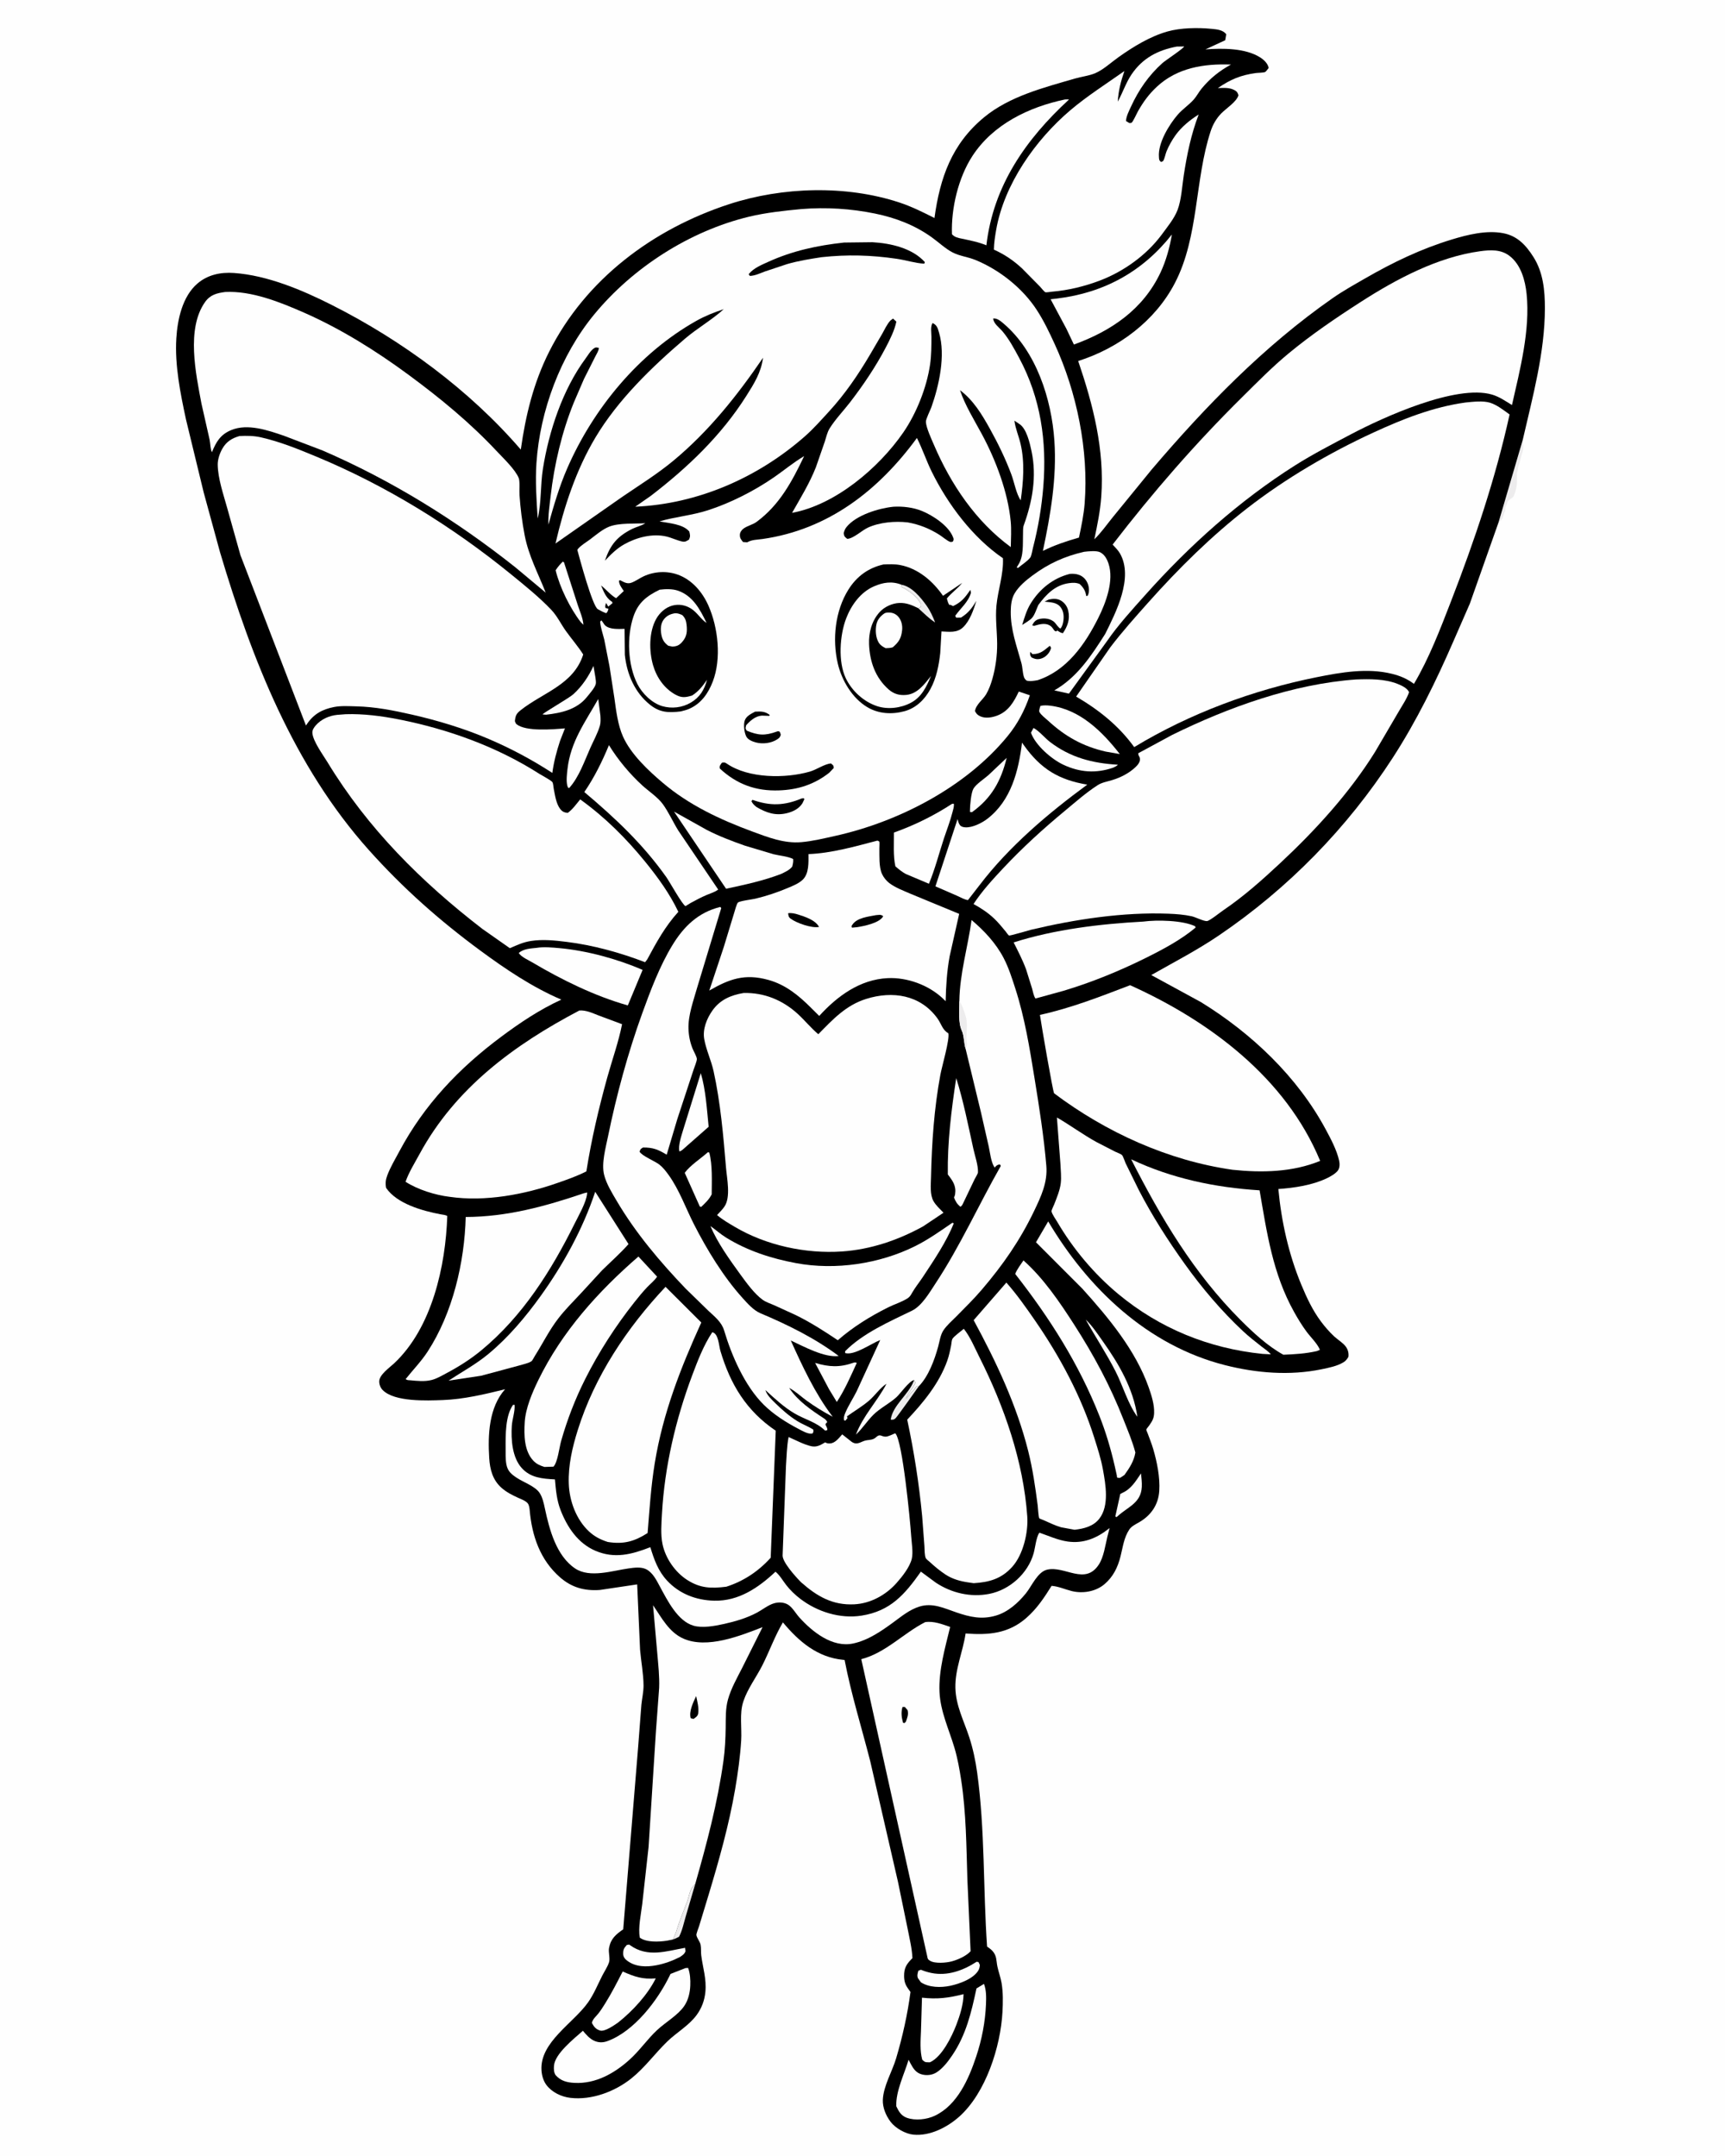 <svg version="1.1" xmlns="http://www.w3.org/2000/svg" style="display: block;" viewBox="0 0 1638 2048" width="1024" height="1280">
<path transform="translate(0,0)" fill="rgb(254,254,254)" d="M -0 -0 L 1638 0 L 1638 2048 L -0 2048 L -0 -0 z"/>
<path transform="translate(0,0)" fill="rgb(237,236,237)" d="M 1446.13 417.707 C 1446.36 422.027 1447.15 426.473 1445.49 430.5 L 1443.99 435.995 L 1443.77 437.153 C 1443.36 439.207 1442.59 441.027 1441.93 443 C 1441.29 444.926 1441.75 446.624 1440.93 448.413 C 1440.37 449.647 1440.47 449.973 1440.56 451.263 C 1441.02 458.388 1440.34 465.531 1437.07 472 L 1433.39 474.753 C 1432.11 475.732 1431.66 476.361 1431.27 477.903 C 1430.88 479.511 1431.16 478.673 1430.21 480.403 C 1429.22 482.225 1429.37 483.468 1429.49 485.5 L 1429.02 486.125 C 1428.34 487.15 1428.3 487.835 1427.99 488.995 C 1427.09 492.408 1426.1 494.265 1423.11 496.207 L 1446.13 417.707 z"/>
<path transform="translate(0,0)" fill="rgb(0,0,0)" d="M 1423.11 496.207 L 1395.85 573.4 L 1380.35 608.899 C 1363.83 646.944 1345.21 684.972 1322.62 719.836 C 1279.4 786.565 1223.33 843.891 1157.56 888.54 C 1136.79 902.639 1115 913.861 1093.27 926.219 L 1140.47 951.928 C 1188.56 981.534 1232.05 1022.79 1258.95 1072.81 C 1263.77 1081.77 1269.46 1092.43 1271.68 1102.43 C 1272.36 1105.5 1272.42 1109.44 1270.39 1112.07 C 1268.14 1114.99 1263.15 1117.77 1259.88 1119.32 C 1246.04 1125.88 1229.15 1128.4 1213.98 1129.45 C 1216.85 1160.42 1223.84 1191.66 1235.79 1220.39 C 1240.94 1232.77 1246.46 1244.65 1254.54 1255.44 C 1258.22 1260.36 1262.54 1265.31 1267.02 1269.5 C 1270.45 1272.7 1275.4 1275.49 1278.11 1279.28 C 1280.16 1282.15 1280.99 1285.5 1280.5 1288.93 C 1279.24 1291.08 1277.97 1292.73 1275.82 1294.05 C 1269.91 1297.69 1261.71 1299.3 1254.97 1300.69 C 1224.74 1306.91 1193.08 1304.33 1163.32 1296.77 C 1089.85 1278.09 1033.11 1223.93 995.377 1160.22 L 983.773 1180.04 L 1027.75 1224.06 C 1052.49 1251.48 1078.32 1282.49 1090.78 1317.75 C 1093.46 1325.33 1096.35 1334.36 1095.97 1342.48 C 1095.72 1347.66 1094.07 1350.09 1091.19 1354.24 C 1090.75 1354.86 1088.63 1357.34 1088.54 1357.96 C 1088.45 1358.55 1089.71 1361.2 1089.97 1361.91 C 1091.72 1366.7 1093.66 1371.46 1095.1 1376.36 C 1098.75 1388.8 1101.68 1403.26 1100.86 1416.24 C 1100.03 1429.21 1093.22 1439.19 1082.26 1445.7 C 1078.99 1447.64 1074.53 1449.65 1072.43 1452.86 C 1067.19 1460.81 1066.33 1469.51 1064.05 1478.5 C 1061.42 1488.9 1057.06 1497.84 1048.78 1504.87 C 1040.44 1511.94 1028.11 1513.95 1017.64 1511.34 C 1011.39 1509.79 1005.02 1506.86 998.6 1506.41 C 991.517 1517.68 984.875 1527.84 974.765 1536.75 C 957.583 1551.88 938.705 1553.28 916.923 1551.66 C 914.384 1568.99 906.816 1585.48 907.222 1603.3 C 907.607 1620.18 915.268 1634.5 920.403 1650.23 C 923.921 1661.01 926.33 1672.43 927.881 1683.65 C 935.44 1738.41 933.501 1793.97 937.311 1849.04 C 939.11 1850.3 940.951 1851.57 942.434 1853.21 C 946.713 1857.92 945.926 1862.31 947.12 1868 C 948.23 1873.29 950.201 1878.37 951.098 1883.71 C 952.595 1892.63 952.437 1902.12 951.951 1911.13 C 950.161 1944.3 936.028 1988.29 910.752 2010.74 C 899.394 2020.82 883.01 2029.21 867.408 2027.73 C 859.779 2027.01 850.28 2021.6 845.667 2015.5 C 841.266 2009.68 838.02 2002.04 838.318 1994.64 C 838.849 1981.5 847.216 1967.78 850.961 1955.17 C 856.965 1934.96 861.862 1913.14 864.577 1892.22 L 862.204 1888.87 C 859.44 1884.94 858.56 1881.75 858.511 1877 C 858.436 1869.87 860.527 1866.06 865.41 1861.09 L 866.432 1860.06 C 866.009 1850.81 863.668 1841.36 861.897 1832.27 L 852.695 1787.55 L 826.371 1673.08 C 818.199 1641.09 808.22 1609.26 802.003 1576.82 L 800.753 1576.7 C 776.179 1574.39 758.596 1559.33 743.41 1541.12 C 735.694 1554.08 730.591 1568.69 723.748 1582.15 C 718.265 1592.94 709.88 1604.21 706.05 1615.55 L 705.639 1616.85 C 702.117 1627.59 704.472 1641.73 703.783 1653.07 C 702.843 1668.55 700.665 1684.22 698.046 1699.5 C 692.205 1733.59 682.72 1767.05 672.759 1800.14 L 663.769 1829.75 C 663.287 1831.35 661.052 1836.82 661.239 1838.13 C 661.638 1840.95 664.598 1844.21 665.218 1847.3 C 665.876 1850.59 665.409 1854.15 665.84 1857.5 C 667.392 1869.54 670.968 1879.75 669.759 1892.23 C 668.985 1900.24 666.251 1907.52 661.51 1914.02 C 654.193 1924.05 642.465 1930.63 633.618 1939.19 C 621.825 1950.61 612.4 1963.93 599.466 1974.3 C 583.799 1986.85 561.673 1995.18 541.433 1992.76 C 532.91 1991.75 523.799 1987.38 518.664 1980.37 C 515.822 1976.5 514.42 1971.43 514.111 1966.66 C 512.367 1939.83 544.602 1921.75 558.448 1901.93 C 563.902 1894.12 567.336 1885.57 571.59 1877.14 C 573.675 1873.01 576.811 1868.38 578.246 1864.04 C 579.475 1860.32 577.474 1854.53 578.271 1850.33 C 579.954 1841.45 584.799 1837.53 591.736 1832.66 L 605.908 1659.5 L 608.97 1619.5 C 609.576 1613.48 611.06 1607.15 611.035 1601.11 C 610.988 1589.97 608.662 1578.21 607.739 1567.06 L 604.983 1505.03 L 569.462 1510.33 C 554.851 1511.33 542.726 1507.97 531.638 1498.25 C 512.745 1481.7 505.02 1458.82 502.888 1434.55 C 502.736 1432.83 502.36 1430.18 501.5 1428.69 C 499.828 1425.82 494.766 1424.08 491.889 1422.76 C 486.223 1420.14 480.943 1417.53 476.219 1413.37 C 467.703 1405.87 465.128 1395.86 464.447 1384.94 C 463.071 1362.88 464.175 1336.89 479.515 1319.67 C 460.233 1324.4 440.296 1329.2 420.381 1329.93 C 405.394 1330.48 374.545 1331.86 363.282 1320.44 C 361.141 1318.27 359.914 1315.05 360 1312 C 360.176 1305.77 369.84 1299.09 374.117 1295.08 C 410.22 1261.23 423.032 1202.6 424.619 1155.11 C 422.843 1153.98 420.394 1153.88 418.335 1153.49 C 401.171 1150.23 376.894 1143.56 366.544 1128.43 C 365.674 1124.11 366.078 1120.72 367.612 1116.59 C 370.524 1108.75 375.218 1100.95 379.159 1093.56 C 402.753 1049.32 435.867 1014.6 475.843 984.818 C 493.999 971.292 512.335 959.036 532.957 949.554 C 505.414 937.78 480.022 920.648 455.987 902.943 C 416.969 874.201 382.462 843.582 350.179 807.513 C 278.705 727.657 238.944 625.92 208.761 524.49 L 193.292 467.883 L 176.439 398.411 C 171.099 373.526 165.732 347.022 167.268 321.461 C 168.34 303.626 172.975 281.803 187.13 269.509 C 196.947 260.982 209.335 258.398 222.009 259.3 C 253.872 261.569 286.741 275.455 315.033 289.74 C 381.48 323.291 445.766 370.487 494.454 427.071 C 499.031 394.537 506.514 363.661 521.372 334.122 C 555.993 265.293 620.01 217.538 692.395 193.931 C 742.979 177.434 803.256 175.649 853.917 192.314 C 865.591 196.154 876.412 201.572 887.346 207.096 C 892.598 168.828 903.779 136.839 934.379 111.504 C 958.626 91.428 991.154 83.261 1020.73 74.627 C 1026.87 72.835 1034.15 72.003 1039.92 69.589 C 1047.53 66.403 1055.43 59.084 1062.21 54.274 C 1076.26 44.311 1091.99 34.638 1108.7 29.899 C 1121.19 26.358 1137.72 26.11 1150.61 27.404 C 1155.64 27.909 1161.14 28.321 1164.49 32.5 L 1163.5 38.229 L 1144.72 46.919 C 1160.85 45.715 1182.63 45.592 1196.73 54.554 C 1200.34 56.849 1203.86 60.216 1204.8 64.5 C 1204.09 65.325 1202.33 67.959 1201.5 68.365 C 1199.87 69.162 1194.63 69.094 1192.64 69.37 C 1178.03 71.401 1168.62 75.389 1156.51 83.669 C 1161.76 83.528 1167.51 82.974 1172.28 85.605 C 1174.76 86.97 1175.24 87.875 1176.1 90.5 C 1174.21 96.828 1164.39 102.947 1159.73 107.74 C 1155.07 112.548 1151.77 118.266 1149.68 124.631 C 1134.43 171.013 1138.56 224.9 1115.69 268.89 C 1096.95 304.956 1062.14 330.787 1023.87 342.924 C 1038.09 384.842 1048.99 427.042 1045.78 471.75 C 1044.79 485.509 1042.03 498.806 1039.2 512.267 C 1045.67 506.07 1051.04 498.276 1056.71 491.317 L 1093.67 446.001 C 1144.97 385.768 1200.37 328.72 1265.47 283.267 C 1275.36 276.362 1286.01 270.454 1296.45 264.432 C 1322.89 249.185 1349.2 236.515 1378.5 227.566 C 1393.7 222.921 1411.76 218.414 1427.73 221.546 C 1441.19 224.186 1449.22 233.053 1456.25 244.123 C 1465.54 258.736 1467.15 275.919 1467.13 292.787 C 1467.09 334.967 1455.52 376.873 1446.13 417.707 L 1423.11 496.207 z"/>
<path transform="translate(0,0)" fill="rgb(237,236,237)" d="M 638.824 1842.39 C 641.794 1837.13 642.927 1831.6 644.964 1826 L 652.567 1806 C 654.822 1799.73 654.761 1794.14 660.106 1789.7 L 651.092 1820.51 C 649.217 1826.79 647.799 1833.97 644.744 1839.75 C 642.768 1840.87 640.969 1841.65 638.824 1842.39 z"/>
<path transform="translate(0,0)" fill="rgb(237,236,237)" d="M 868.018 1310.92 L 869.294 1313.45 C 867.048 1318.82 862.176 1323.38 860.5 1328.51 C 861.705 1327.34 862.551 1326.34 863.51 1325 C 864.551 1323.54 865.807 1322.23 867.067 1320.97 C 868.153 1319.89 868.763 1318.84 869.5 1317.51 L 871.554 1316.41 L 872.389 1316.91 C 872.357 1317.08 851.929 1345.88 850.379 1347.22 C 848.634 1348.72 847.979 1348.72 845.798 1348.5 C 847.697 1334.8 862.715 1324.86 867.71 1311.77 L 868.018 1310.92 z"/>
<path transform="translate(0,0)" fill="rgb(254,254,254)" d="M 1031.02 1253.5 C 1037.1 1259.27 1042.12 1266.89 1046.97 1273.73 C 1062.52 1295.67 1076.16 1318.87 1080.08 1345.84 C 1071.04 1333.47 1066.36 1316.41 1059.31 1302.6 C 1050.74 1285.82 1040.23 1269.95 1031.02 1253.5 z"/>
<path transform="translate(0,0)" fill="rgb(254,254,254)" d="M 1083.51 1399.6 C 1083.96 1403.83 1084.5 1408.17 1084.28 1412.43 C 1083.51 1427.77 1071.25 1431.18 1061.31 1440.25 L 1060.5 1440.99 C 1059.69 1441.05 1060.18 1441.1 1059.11 1440.5 L 1063.86 1419.09 L 1066 1418.02 C 1074.28 1414.22 1078.56 1406.91 1083.51 1399.6 z"/>
<path transform="translate(0,0)" fill="rgb(254,254,254)" d="M 534.344 533.5 L 535.476 534.158 L 548.577 574.781 C 550.506 580.609 553.54 587.372 553.923 593.5 L 551.5 591.102 C 541.259 577.858 531.484 557.997 527.531 541.709 C 529.545 538.568 531.665 536.094 534.344 533.5 z"/>
<path transform="translate(0,0)" fill="rgb(254,254,254)" d="M 563.484 632.572 L 564.399 637.932 C 564.792 640.947 566.196 646.736 565.695 649.561 C 565.083 653.008 559.479 659.314 557.213 662.142 C 547.706 674.008 532.799 677.28 518.5 678.904 L 515.118 678.645 C 515.745 677.159 540.146 663.274 544.339 659.464 C 552.639 651.922 558.804 642.686 563.484 632.572 z"/>
<path transform="translate(0,0)" fill="rgb(254,254,254)" d="M 955.938 719.892 C 950.524 741.963 941.553 758.129 922.979 771.5 L 921.092 771.312 L 921.069 769.878 C 921.059 765.287 922.084 753.203 924.33 749.235 C 926.8 744.872 934.587 739.814 938.444 736.441 L 955.938 719.892 z"/>
<path transform="translate(0,0)" fill="rgb(254,254,254)" d="M 641.15 582.5 C 643.76 582.54 645.444 583.206 647.811 584.266 C 650.556 586.914 651.532 589.741 651.927 593.5 C 652.607 599.974 652.194 604.764 647.709 609.819 C 644.865 613.023 642.74 613.918 638.5 614.219 L 634.5 613.39 C 630.56 610.403 628.899 607.704 627.959 602.826 C 627.041 598.064 627.184 592.409 630.254 588.433 C 633.11 584.734 636.648 583.189 641.15 582.5 z"/>
<path transform="translate(0,0)" fill="rgb(254,254,254)" d="M 810.376 1294.5 C 812.031 1294.12 811.803 1293.98 813.558 1294.64 C 807.754 1307.32 802.272 1320.03 794.607 1331.74 L 787.238 1319.66 L 773.978 1294.64 C 787.286 1298.57 797.203 1299.09 810.376 1294.5 z"/>
<path transform="translate(0,0)" fill="rgb(254,254,254)" d="M 595.212 1847.5 L 597.449 1847.2 L 598.332 1847.84 C 615.113 1859.76 632.459 1853.39 650.5 1850.25 L 650.925 1853.5 C 649.74 1856.32 648.036 1857.34 645.561 1859.02 C 638.442 1862.61 631.051 1865.31 623.21 1866.82 C 613.844 1868.62 603.439 1868.52 595.51 1862.5 C 593.325 1860.84 591.732 1858.87 591.697 1856 C 591.645 1851.78 592.546 1850.4 595.212 1847.5 z"/>
<path transform="translate(0,0)" fill="rgb(254,254,254)" d="M 927.359 1863.5 L 929.178 1863.78 L 930.466 1866.5 C 930.286 1868.29 930.023 1870 929.122 1871.59 C 924.58 1879.61 911.036 1884.49 902.382 1886.31 C 893.344 1888.2 882.37 1888.06 874.5 1883.02 L 871.688 1879.13 C 870.606 1876.71 871.368 1874.39 872.047 1872 L 874.5 1871.1 C 877.72 1872.44 880.932 1873.41 884.345 1874.12 C 899.649 1877.29 914.643 1871.79 927.359 1863.5 z"/>
<path transform="translate(0,0)" fill="rgb(254,254,254)" d="M 672.159 1094.5 L 673.475 1094.8 C 676.617 1106.83 675.826 1121.99 675.77 1134.49 C 673.297 1139.45 669.704 1142.73 665.748 1146.5 L 664.5 1146.1 L 661.055 1138.45 L 650.156 1114.07 C 655.384 1106.92 665.406 1100.53 672.159 1094.5 z"/>
<path transform="translate(0,0)" fill="rgb(254,254,254)" d="M 981.415 691.5 C 986.679 694.238 992.222 701.062 997.112 704.807 C 1016.46 719.629 1037.6 725.057 1061.5 726.403 C 1060.7 727.723 1058.38 728.515 1056.99 729.253 C 1040.77 734.835 1025.27 733.743 1009.68 726.386 C 998.507 721.114 983.152 707.864 979.007 696 L 981.415 691.5 z"/>
<path transform="translate(0,0)" fill="rgb(254,254,254)" d="M 665.4 1019.4 C 670.113 1035.04 671.218 1054 672.869 1070.34 L 649.112 1091.26 C 647.772 1092.47 646.866 1093.23 645.139 1093.8 C 643.586 1088.45 647.186 1078.34 648.746 1073 L 665.4 1019.4 z"/>
<path transform="translate(0,0)" fill="rgb(254,254,254)" d="M 568.004 663.988 L 570.069 679.909 C 570.207 682.8 570.417 686.335 569.631 689.149 C 567.667 696.176 563.551 703.577 560.571 710.265 C 554.929 722.925 549.842 738.025 540.5 748.449 L 539.579 748.435 C 539.064 747.539 538.856 747.295 538.589 746.152 C 537.487 741.438 538.251 735.381 538.786 730.619 C 541.715 704.509 555.528 686.05 568.004 663.988 z"/>
<path transform="translate(0,0)" fill="rgb(254,254,254)" d="M 988.012 670.5 C 991.095 669.853 994.183 669.956 997.286 670.335 C 1025.46 673.779 1046.76 694.94 1063.39 716.293 L 1050 713.951 C 1028.36 708.994 1011.49 699.565 995.329 684.636 C 992.805 682.305 988.642 679.317 987.023 676.307 C 986.316 674.992 987.625 671.968 988.012 670.5 z"/>
<path transform="translate(0,0)" fill="rgb(254,254,254)" d="M 591.234 1872.74 C 602.517 1877.77 610.196 1880.34 622.649 1879.29 C 614.753 1895 600.864 1910.05 587.253 1920.93 L 586.55 1921.44 C 582.948 1923.94 574.238 1930.09 569.788 1928.82 C 565.808 1927.69 563.708 1925.06 561.992 1921.5 C 562.76 1917.8 566.121 1915.26 568.37 1912.34 C 570.687 1909.33 572.738 1906.05 574.75 1902.84 C 580.82 1893.13 585.989 1882.9 591.234 1872.74 z"/>
<path transform="translate(0,0)" fill="rgb(254,254,254)" d="M 914.972 1894.26 C 914.876 1903.82 911.507 1914.67 908.091 1923.5 C 903.796 1934.6 894.438 1953.92 883 1959.02 C 879.114 1958.86 878.559 1959.38 875.736 1956.5 C 873.396 1947.82 874.188 1938.16 874.54 1929.25 L 875.491 1897.61 C 890.069 1899.22 900.729 1897.91 914.972 1894.26 z"/>
<path transform="translate(0,0)" fill="rgb(254,254,254)" d="M 908.012 1024.12 C 914.827 1045.74 919.439 1069.18 924.321 1091.35 C 925.778 1097.97 928.963 1107.05 928.666 1113.66 C 928.607 1114.97 926.067 1118.96 925.422 1120.28 L 914.428 1143.3 C 913.725 1144.74 913.342 1145.46 911.973 1146.34 C 908.749 1143.62 907.435 1141.41 905.918 1137.5 C 906.385 1136.48 906.772 1135.62 906.939 1134.5 C 908.154 1126.37 904.765 1121.78 900.029 1115.62 C 899.579 1085.17 903.404 1054.2 908.012 1024.12 z"/>
<path transform="translate(0,0)" fill="rgb(254,254,254)" d="M 904.177 763.5 L 905.741 763.464 C 906.14 766.289 905.067 769.091 904.37 771.835 C 902.268 780.116 899.112 788.079 896.428 796.181 C 891.71 810.424 887.869 825.708 882.089 839.477 L 860.201 830.246 C 856.462 828.236 853.449 825.687 850.241 822.955 C 848.019 812.966 848.928 801.153 848.831 790.877 C 868.712 783.733 886.451 775 904.177 763.5 z"/>
<path transform="translate(0,0)" fill="rgb(254,254,254)" d="M 639.994 770.953 L 671.148 788.365 C 682.608 794.261 695.224 799.083 707.392 803.336 L 734.387 811.412 C 740.105 812.82 748.045 813.403 753.123 815.975 C 753.453 818.534 752.859 820.688 752.285 823.156 C 749.543 826.625 745.778 828.151 741.909 830.086 C 725.35 836.535 706.801 840.516 689.425 844.226 L 639.994 770.953 z"/>
<path transform="translate(0,0)" fill="rgb(254,254,254)" d="M 626.335 560.161 C 631.738 559.474 638.317 559.278 643.5 561.009 C 657.795 565.78 664.781 578.99 670.894 591.739 C 665.348 588.201 661.958 581.637 655.919 577.95 C 650.526 574.657 644.493 573.631 638.345 575.268 C 631.867 576.993 626.269 582.136 623.042 587.916 C 616.068 600.409 616.201 618.556 620.09 631.947 C 623.471 643.585 630.764 654.051 641.488 659.926 C 647.273 663.095 651.058 662.514 657.159 660.676 C 663.489 656.609 667.1 651.772 671.359 645.723 C 668.687 655.328 664.627 662.263 655.869 667.445 C 647.785 672.229 637.742 673.393 628.757 670.756 C 619.062 667.91 609.774 658.784 605.273 649.948 C 595.985 631.712 594.921 604.766 601.474 585.562 C 605.99 572.329 614.031 566.19 626.335 560.161 z"/>
<path transform="translate(0,0)" fill="rgb(254,254,254)" d="M 509.469 900.373 C 516.185 899.256 524.47 900.033 531.286 900.655 C 557.192 903.019 586.324 910.964 610.147 921.328 L 596.103 955.051 C 564.741 946.206 533.423 930.775 505.489 914.244 C 501.809 912.066 494.62 908.926 492.5 905.208 C 497.345 901.149 503.434 901.055 509.469 900.373 z"/>
<path transform="translate(0,0)" fill="rgb(254,254,254)" d="M 934.385 1884.5 C 936.694 1890.59 936.546 1897.51 936.282 1903.92 C 935.591 1920.73 932.307 1937.54 926.995 1953.5 C 919.954 1974.65 909.204 1999.46 887.846 2009.68 C 880.1 2013.38 869.124 2014.64 860.98 2011.66 C 855.633 2009.7 853.373 2005.56 851.09 2000.75 C 850.55 1986.29 858.678 1970.4 862.77 1956.57 L 864.701 1960.28 C 867.247 1965.03 869.891 1969.08 875.453 1970.53 C 880.099 1971.75 885.404 1971.14 889.449 1968.5 C 895.397 1964.62 900.173 1958.34 904.11 1952.55 C 917.39 1933.02 922.399 1911.58 927.257 1888.84 L 934.385 1884.5 z"/>
<path transform="translate(0,0)" fill="rgb(254,254,254)" d="M 1112.85 222.738 C 1110.88 234.725 1107.29 247.733 1102.13 258.702 C 1085.53 294.008 1055.21 314.398 1019.78 327.29 L 1012.69 312.353 L 997.668 284.27 L 1003.91 283.555 C 1048.43 278.138 1085.21 257.928 1112.85 222.738 z"/>
<path transform="translate(0,0)" fill="rgb(254,254,254)" d="M 971.878 1197.28 C 990.903 1214.19 1006.31 1236.91 1020.01 1258.23 C 1038.84 1287.55 1054.2 1316.1 1066.93 1348.56 C 1071.01 1358.94 1075.32 1368.95 1078.18 1379.76 C 1076.84 1387.91 1072.62 1394.39 1067.88 1400.98 C 1066.48 1402.08 1065.02 1402.95 1063.5 1403.88 C 1062.65 1403.75 1061.68 1403.95 1060.95 1403.5 C 1060.46 1403.2 1060.73 1402.37 1060.62 1401.81 L 1058.66 1392.98 C 1054.89 1376.54 1050.24 1360.68 1044.04 1345 C 1024.45 1295.46 996.779 1251.95 964.038 1210.12 C 965.822 1205.58 969.167 1201.35 971.878 1197.28 z"/>
<path transform="translate(0,0)" fill="rgb(254,254,254)" d="M 650.849 1869.5 L 653.357 1869.33 C 655.299 1874.54 655.656 1880.66 655.422 1886.18 C 655.137 1892.89 653.539 1899.87 649.693 1905.5 C 643.677 1914.3 631.991 1920.88 624.066 1928.25 C 614.716 1936.93 607.559 1947.56 598.154 1956.13 C 583.673 1969.32 565.587 1979.65 545.366 1978.54 C 538.22 1978.16 532.399 1976.71 527.5 1971.18 C 525.77 1968.52 525.751 1965.46 525.96 1962.37 C 526.739 1950.88 545.096 1936.49 553.438 1929.04 C 556.413 1932.59 559.697 1936.47 563.972 1938.46 C 568.084 1940.38 572.256 1940.47 576.5 1938.95 C 602.183 1929.73 624.792 1899.83 636.238 1875.92 L 636.646 1875.04 L 650.849 1869.5 z"/>
<path transform="translate(0,0)" fill="rgb(254,254,254)" d="M 1011.22 94.5 C 1012.52 94.337 1013.86 94.46 1015.17 94.5 C 974.091 132.295 943.201 176.492 936.67 233.025 C 929.215 229.907 921.072 228.381 913.201 226.68 C 909.716 225.994 906.36 225.285 903.977 222.5 C 903.06 198.044 910.003 168.735 923.397 148.174 C 943.003 118.074 976.915 101.724 1011.22 94.5 z"/>
<path transform="translate(0,0)" fill="rgb(254,254,254)" d="M 578.183 707.816 C 586.541 721.501 598.083 735.383 609.956 746.174 C 616.061 751.723 624.559 757.267 629.349 763.858 C 634.841 771.414 638.998 780.811 643.966 788.82 L 681.933 844.976 C 679.112 847.319 674.527 848.621 671.129 850.072 C 665.801 852.347 660.758 854.989 655.687 857.788 L 650.93 860.721 C 648.237 860.045 635.842 837.692 632.642 833.164 C 610.583 801.954 583.835 776.839 554.791 752.377 C 564.344 738.367 571.707 723.463 578.183 707.816 z"/>
<path transform="translate(0,0)" fill="rgb(254,254,254)" d="M 565.13 1132.09 L 596.765 1181.77 C 589.007 1190.57 579.969 1198.48 571.616 1206.72 L 551.262 1228.83 C 544.054 1236.56 536.644 1243.89 530.152 1252.29 C 521.443 1263.55 515.389 1276.02 507.829 1287.97 C 507.163 1289.03 505.489 1292.42 504.546 1293.07 C 501.751 1295 496.461 1296 493.152 1297.04 L 456.804 1306.82 L 425.84 1311.48 C 438.689 1303.06 451.811 1295.99 463.707 1286.12 C 482.659 1270.39 499.016 1250.99 513.347 1231.03 C 534.923 1200.99 553.455 1167.26 565.13 1132.09 z"/>
<path transform="translate(0,0)" fill="rgb(254,254,254)" d="M 970.514 705.429 L 972.482 708.215 C 988.53 730.646 1005.65 740.855 1032.48 745.336 C 995.54 772.412 958.198 804.046 930.331 840.604 L 919.157 855.018 C 915.779 854.559 912.141 852.371 908.969 850.974 L 888.255 841.961 L 909.287 778.086 C 909.803 780.066 910.239 781.969 911.445 783.661 C 912.583 785.258 914.554 785.73 916.5 785.875 C 923.344 786.383 932.443 781.771 937.722 777.688 C 960.236 760.275 967.249 732.164 970.514 705.429 z"/>
<path transform="translate(0,0)" fill="rgb(254,254,254)" d="M 1085.59 875.432 C 1098.73 873.678 1123.19 874.141 1135.03 879.895 L 1135.31 881.173 C 1121.53 892.684 1104.74 901.641 1088.71 909.626 C 1063.53 922.17 1036.99 933.046 1010.03 941.135 L 983.28 948.505 C 981.508 945.926 980.918 942.014 980.057 938.982 L 974.41 920.912 C 971.155 912.071 966.8 903.615 962.551 895.217 C 1001.57 882.792 1044.86 877.614 1085.59 875.432 z"/>
<path transform="translate(0,0)" fill="rgb(254,254,254)" d="M 606.166 1193.6 L 623.901 1212.71 C 621.573 1216.36 617.526 1219.51 614.5 1222.69 C 610.249 1227.17 606.33 1231.96 602.501 1236.8 C 584.54 1259.49 568.652 1284.09 555.636 1309.94 C 546.152 1328.78 538.53 1348.55 532.754 1368.83 C 530.974 1375.08 529.536 1388.86 525.5 1393.19 L 516.891 1393.46 C 512.691 1392.1 509.446 1390.81 506.33 1387.5 C 497.517 1378.14 497.463 1362.99 498.182 1350.95 C 498.974 1337.68 505.319 1322.83 511.089 1311 C 533.508 1265.03 567.711 1226.95 606.166 1193.6 z"/>
<path transform="translate(0,0)" fill="rgb(254,254,254)" d="M 1029.44 524.16 C 1033.36 523.703 1041.2 522.854 1044.66 524.584 C 1048.91 526.707 1051.22 531.067 1052.65 535.344 C 1058.07 551.441 1050.16 572.576 1042.98 586.928 C 1030.43 611.996 1013.08 636.996 985.38 646.108 C 981.792 646.659 978.377 647.509 974.814 646.5 C 973.42 645.189 972.791 644.637 972.225 642.735 C 971.011 638.658 971.067 634.035 969.908 629.801 C 965.369 613.217 959.621 598.288 959.805 580.781 C 959.866 575 960.489 568.733 963.492 563.639 C 967.446 556.93 974.224 551.29 980.383 546.712 C 995.686 535.335 1010.88 528.441 1029.44 524.16 z"/>
<path transform="translate(0,0)" fill="rgb(0,0,0)" d="M 996.835 613.5 C 997.534 614.005 997.739 614.74 998.112 615.5 L 997.542 617.197 C 996.125 620.844 992.993 624.051 989.285 625.392 C 985.571 626.734 982.792 626.153 979.5 624.49 C 977.987 622.222 978.159 622.013 978.342 619.253 L 980.5 621.395 C 988.143 621.234 991.025 618.128 996.835 613.5 z"/>
<path transform="translate(0,0)" fill="rgb(0,0,0)" d="M 995.953 569.5 C 999.884 568.639 1003.94 568.407 1007.5 570.524 C 1010.99 572.604 1013.46 576.092 1014.38 580.048 C 1016.27 588.19 1013.82 594.857 1009.31 601.5 C 1007.15 601.102 1005.83 600.102 1004 598.956 L 1002.8 599.798 C 1001.75 599.443 1001.33 599.178 1000.71 598.255 C 999.551 596.555 998.619 595.157 996.799 594.083 C 992.672 591.649 987.534 592.874 983.218 594.139 L 982.009 594.5 L 980.129 593.953 C 981.735 591.074 983.076 589.118 986.373 588.162 C 991.385 586.708 998.141 587.508 1001.74 591.514 C 1003.49 593.452 1004.7 595.86 1007 597.127 C 1008.38 595.478 1009.01 593.644 1009.46 591.562 C 1010.51 586.652 1010.36 581.115 1007.29 576.974 C 1003.54 571.908 997.574 572.222 991.892 571.5 L 995.953 569.5 z"/>
<path transform="translate(0,0)" fill="rgb(0,0,0)" d="M 1015.98 545.14 C 1019.2 544.931 1021.99 545.047 1025.03 546.232 C 1028.97 547.765 1031.83 551.13 1033.19 555.096 C 1034.34 558.448 1034.55 562.843 1032.82 565.966 L 1031.5 566.16 C 1030.82 561.295 1028.78 557.987 1025.19 554.703 C 1021.71 553.327 1018.64 553.445 1015 553.956 C 1001.94 555.79 993.486 564.609 985.999 574.663 C 984.367 578.237 982.588 584.123 980.006 586.946 C 977.688 589.482 973.533 591.675 970.659 593.638 C 972.82 586.698 974.803 579.72 978.615 573.467 C 987.117 559.517 1000.07 549.082 1015.98 545.14 z"/>
<path transform="translate(0,0)" fill="rgb(254,254,254)" d="M 904.379 1161.5 L 905.671 1162.05 C 898.947 1179.22 886.544 1197.58 876.313 1213.04 C 873.016 1218.01 869.069 1222.86 866.12 1228.02 C 864.945 1230.08 864.073 1231.76 862.034 1233.12 C 856.498 1236.8 849.29 1238.89 843.308 1241.9 C 826.022 1250.59 810.143 1260.37 795.531 1273.11 C 782.441 1264.31 769.752 1256.17 755.547 1249.19 L 735.264 1239.92 C 731.756 1238.37 727.14 1236.87 724.055 1234.6 C 716.117 1228.78 709.004 1218.83 703.208 1210.93 C 692.765 1196.47 681.58 1181.09 674.535 1164.64 C 679.562 1168.14 684.018 1172.24 689.254 1175.48 C 709.665 1188.14 732.36 1195.46 755.848 1199.85 C 793.245 1206.83 835.216 1200.59 869.183 1183.63 C 881.646 1177.41 892.931 1169.36 904.379 1161.5 z"/>
<path transform="translate(0,0)" fill="rgb(254,254,254)" d="M 554.318 1133.5 L 557.5 1132.76 L 557.409 1134 C 556.605 1142.17 549.449 1154.52 545.648 1162.18 C 523.327 1207.18 496.191 1250.24 457.037 1282.63 C 446.854 1291.05 435.603 1298.17 423.947 1304.36 C 419.48 1306.74 414.671 1309.62 409.737 1310.87 C 403.053 1312.57 395.906 1311.75 389.145 1311.11 C 387.451 1311.03 386.46 1311.08 385.097 1310 C 392.066 1301.18 399.827 1293.33 405.999 1283.84 C 429.803 1247.24 441.009 1199.16 442.137 1156.04 C 481.44 1155.87 517.414 1145.99 554.318 1133.5 z"/>
<path transform="translate(0,0)" fill="rgb(254,254,254)" d="M 1074.16 1101.22 C 1112.59 1119.39 1153.88 1128.05 1196.15 1130.7 C 1203.11 1171.13 1208.57 1209.77 1228.96 1246.31 C 1232.55 1252.75 1236.42 1259.07 1240.79 1265 C 1244.54 1270.08 1251.21 1276.45 1253.43 1282.21 L 1250.5 1283.42 C 1240.05 1285.83 1229.41 1286.45 1218.74 1286.87 C 1203.79 1278.65 1190.08 1265.91 1178.09 1253.9 C 1133.44 1209.16 1102.63 1157.06 1074.16 1101.22 z"/>
<path transform="translate(0,0)" fill="rgb(254,254,254)" d="M 955.643 1218.34 C 965.639 1229.64 974.458 1242.21 983.022 1254.62 C 1006.5 1288.63 1026.7 1326.22 1039.13 1365.73 C 1042.27 1375.69 1045.51 1385.66 1047.37 1395.95 C 1049.94 1410.19 1053.5 1430.11 1044.02 1442.5 C 1038.33 1449.94 1029.19 1452.16 1020.41 1453.14 L 1007.62 1450.78 C 1001.96 1449.15 996.468 1446.42 991.082 1444.06 C 990.37 1443.75 987.288 1442.66 986.902 1442.22 C 986.125 1441.33 985.629 1431.85 985.389 1429.99 C 983.145 1412.66 980.629 1395.15 976.35 1378.2 C 965.325 1334.5 945.957 1293.5 924.579 1254.04 L 955.643 1218.34 z"/>
<path transform="translate(0,0)" fill="rgb(254,254,254)" d="M 487.072 1334.5 L 488.526 1334.43 C 489.136 1340.52 486.296 1348.14 485.907 1354.47 C 485.112 1367.41 486.226 1384.47 495.429 1394.59 C 503.912 1403.91 515.071 1404.62 526.894 1405.31 C 527.743 1415.27 528.56 1424.99 532.217 1434.41 C 538.535 1450.69 548.67 1465.92 565.188 1473.04 C 583.49 1480.92 599.829 1476.58 617.482 1469.69 C 621.064 1481.41 624.819 1492.15 633.255 1501.28 C 645.058 1514.05 660.994 1520.11 678.196 1520.51 C 701.408 1521.06 720.177 1508.16 736.352 1492.99 C 740.357 1496.19 743.417 1501.62 746.586 1505.69 C 750.418 1510.62 755.106 1515.08 760.07 1518.85 C 776.197 1531.13 797.789 1537.9 818.048 1534.71 C 845.647 1530.38 859.231 1514.46 874.464 1492.91 L 888.638 1503.38 C 903.573 1513.28 921.828 1517.52 939.5 1514.02 C 958.835 1510.2 976.085 1494.68 981.5 1475.64 C 983.072 1470.12 983.891 1460.46 986.959 1455.88 C 995.802 1458.91 1004.46 1462.95 1013.78 1464.3 C 1028.6 1466.44 1041.11 1461.34 1052.62 1452.36 L 1053.7 1451.5 L 1051.57 1459.76 C 1049.56 1468.08 1048.15 1478.97 1043.46 1486.18 C 1030.41 1506.23 1011.29 1487.23 994.5 1491 C 985.221 1493.08 979.854 1506.56 974.22 1513.49 C 966.72 1522.71 957.072 1531.41 945.428 1534.75 C 932.114 1538.57 921.065 1536.05 908.192 1531.65 C 896.585 1527.69 885.519 1522.17 873 1526.12 C 863.58 1529.09 856.205 1535.27 848.368 1541.01 C 836.896 1549.42 824.291 1558.14 810.16 1561.15 C 790.273 1565.39 771.229 1550 758.881 1536.26 C 755.564 1532.57 752.35 1526.64 748.056 1524.16 C 744.167 1521.9 739.292 1521.76 735.028 1522.98 C 729.412 1524.59 723.945 1529.11 718.755 1531.87 C 708.873 1537.12 697.901 1540.32 687.008 1542.7 C 678.529 1544.56 667.187 1546.67 658.684 1544.31 C 643.444 1540.08 633.575 1519.96 626.642 1507.21 C 623.397 1501.24 619.843 1493.71 613.405 1490.58 C 608.57 1488.23 602.146 1489.12 597 1489.83 C 581.799 1491.93 560.113 1499.26 546.149 1489.96 C 528.139 1477.96 521.559 1452.75 517.348 1432.97 C 516.318 1428.13 514.963 1421.77 512.024 1417.73 C 507.591 1411.62 496.974 1407.99 490.629 1403.79 C 485.474 1400.38 482.029 1397.54 480.789 1391.17 C 479.823 1386.2 480.063 1380.54 480.038 1375.49 C 479.976 1363.15 479.736 1344.84 487.072 1334.5 z"/>
<path transform="translate(0,0)" fill="rgb(254,254,254)" d="M 1003.65 1061.51 C 1016.43 1068.9 1028.32 1077.76 1041.35 1084.91 L 1058.81 1093.9 C 1060.39 1094.69 1064.28 1096.05 1065.44 1097.19 C 1066.56 1098.3 1068.19 1103.41 1068.92 1105 L 1081.46 1130.5 C 1094.24 1155.13 1108.97 1178.16 1125.12 1200.71 C 1141.46 1223.53 1159.84 1245.21 1180.34 1264.41 C 1185.92 1269.63 1191.96 1274.33 1197.95 1279.05 C 1200.83 1281.32 1204.56 1283.62 1206.82 1286.5 L 1198.86 1286.07 C 1147.97 1280.86 1101.3 1261.92 1061.88 1229.17 C 1038.97 1210.13 1018.99 1186.34 1003.96 1160.66 C 1002.7 1158.51 998.677 1152.83 998.522 1150.55 C 998.452 1149.52 1000.67 1145.11 1001.17 1143.81 C 1003.6 1137.55 1006.53 1130.59 1007.32 1123.91 C 1008.01 1118.06 1007.23 1111.4 1006.99 1105.5 L 1003.65 1061.51 z"/>
<path transform="translate(0,0)" fill="rgb(254,254,254)" d="M 631.925 1222.37 L 665.895 1256.26 C 646.139 1299.68 629.468 1342.36 621.701 1389.78 C 618.083 1411.86 616.682 1433.96 614.897 1456.25 C 602.188 1464.36 592.047 1467.09 577.045 1464.73 C 570.187 1462.52 564.494 1459.63 559.189 1454.7 C 547.054 1443.41 540.556 1425.68 540.025 1409.28 C 539.457 1391.73 543.351 1375.08 548.56 1358.44 C 564.598 1307.19 595.39 1261.24 631.925 1222.37 z"/>
<path transform="translate(0,0)" fill="rgb(254,254,254)" d="M 850.013 1361.5 L 850.206 1361.6 C 857.035 1368.54 864.307 1444.76 865.228 1458.92 C 865.631 1465.13 867.247 1474.64 865.84 1480.57 C 863.926 1488.64 856.594 1497.81 851.206 1503.85 C 841.086 1515.19 826.646 1523.15 811.314 1523.95 C 790.649 1525.04 775.739 1516.36 760.699 1503.03 L 759.853 1502.18 C 755.191 1497.43 742.924 1483.82 743.127 1477.52 L 746.309 1392.52 C 746.969 1383.55 747.048 1373.87 748.812 1365.06 C 755.559 1367.96 763.36 1372.27 770.481 1373.8 C 775.045 1374.78 778.679 1373.02 782.455 1370.73 L 783.5 1370.09 C 785.125 1371.06 786.573 1371.27 788.438 1371.1 C 793.263 1370.67 796.691 1365.86 799.73 1362.51 L 808.744 1369.63 C 814.387 1373.45 817.808 1368.79 823.119 1368.1 C 826.397 1367.67 829.329 1367.64 831.889 1365.22 C 835.798 1361.52 836.894 1364.79 841 1364.69 C 843.567 1364.63 847.621 1362.46 850.013 1361.5 z"/>
<path transform="translate(0,0)" fill="rgb(254,254,254)" d="M 638.824 1842.39 L 633.088 1843.51 C 625.748 1844.65 613.767 1845.25 607.5 1840.61 C 605.71 1831.34 608.65 1818.19 609.795 1808.69 L 615.819 1754.46 L 622.788 1644.82 L 625.848 1603.36 C 626.276 1592.34 625.023 1581.58 624.088 1570.63 L 620.065 1524.84 C 628.146 1536.56 635.107 1550.46 648.923 1556.54 C 671.484 1566.48 702.759 1553.91 724.082 1545.64 L 704.636 1584.49 C 699.707 1594.15 694.225 1603.76 691.256 1614.26 C 688.768 1623.05 689.185 1632.16 689.045 1641.21 C 688.886 1651.56 688.384 1662.25 686.952 1672.5 C 681.34 1712.66 671.196 1750.81 660.106 1789.7 C 654.761 1794.14 654.822 1799.73 652.567 1806 L 644.964 1826 C 642.927 1831.6 641.794 1837.13 638.824 1842.39 z"/>
<path transform="translate(0,0)" fill="rgb(0,0,0)" d="M 660.978 1611.14 C 662.144 1616.25 663.703 1622.22 662.944 1627.5 C 662.537 1630.33 660.586 1631.29 658.5 1632.83 L 655.783 1632.07 C 653.977 1625.57 658.322 1616.93 660.978 1611.14 z"/>
<path transform="translate(0,0)" fill="rgb(254,254,254)" d="M 676.318 1265.5 C 682.258 1266.66 682.529 1278.13 684.02 1283.16 C 693.512 1315.16 708.784 1340.25 736.595 1359.05 L 731.803 1479.7 C 720.259 1492.51 706.104 1501.99 689.664 1507.23 C 675.379 1509.02 664.892 1508.8 652.372 1500.72 C 640.945 1493.34 631.918 1480.26 629.092 1466.96 C 627.117 1457.66 628.036 1447 628.561 1437.56 C 631.034 1393.12 641.643 1348.13 657.213 1306.52 C 662.389 1292.69 668.111 1277.83 676.318 1265.5 z"/>
<path transform="translate(0,0)" fill="rgb(254,254,254)" d="M 915.204 1262.23 C 921.227 1269.74 925.654 1280.43 929.985 1289.05 C 953.508 1335.86 971.794 1387.86 975.489 1440.43 C 976.555 1455.6 971.655 1476.7 961.268 1488.29 C 951.022 1499.72 939.472 1502.97 924.59 1503.88 L 919.5 1503.14 C 911.93 1502.07 904.336 1499.95 897.886 1495.7 C 892.529 1492.17 887.634 1488.13 882.943 1483.77 C 882.092 1482.98 879.629 1481.16 879.139 1480.18 C 877.842 1477.59 877.999 1471.62 877.8 1468.61 L 875.682 1440.42 C 872.733 1409.46 867.971 1378.96 861.476 1348.53 C 876.904 1332.14 891.721 1314.21 899.446 1292.73 C 901.187 1287.89 902.22 1282.82 903.215 1277.78 C 903.493 1276.37 903.663 1273.14 904.311 1271.97 C 905.806 1269.26 912.697 1264.52 915.204 1262.23 z"/>
<path transform="translate(0,0)" fill="rgb(254,254,254)" d="M 878.506 1540.88 C 886.656 1539.64 894.672 1542.86 902.256 1545.43 C 897.464 1565.39 891.209 1586.59 892.137 1607.25 C 892.97 1625.78 901.175 1642.87 906.387 1660.41 C 909.317 1670.27 911.184 1680.83 912.743 1691 C 917.488 1721.95 917.653 1754.25 918.624 1785.52 L 921.664 1853.51 C 917.535 1858.02 909.802 1861.47 903.943 1863.08 C 898.703 1864.52 887.773 1865.48 883.112 1862.53 C 880.794 1861.07 880.977 1860.62 880.42 1858.07 L 817.837 1576.06 C 840.976 1570.08 857.703 1551.53 878.506 1540.88 z"/>
<path transform="translate(0,0)" fill="rgb(0,0,0)" d="M 856.991 1621.5 C 857.736 1621.43 858.515 1621.5 859.264 1621.52 L 861.831 1624.5 C 862.869 1628.71 861.552 1631.57 860.164 1635.5 L 858.824 1636.79 L 857.5 1636.45 C 856.106 1631.35 855.457 1626.64 856.991 1621.5 z"/>
<path transform="translate(0,0)" fill="rgb(254,254,254)" d="M 550.082 959.88 C 556.514 959.439 562.388 962.278 568.272 964.567 L 590.641 972.904 C 587.3 989.913 581.21 1006.76 576.582 1023.49 C 568.412 1053.03 561.509 1082.42 556.737 1112.68 C 548.106 1117.14 538.808 1120.36 529.654 1123.57 C 497.935 1134.72 460.518 1141.75 426.939 1136.88 C 413.124 1135.21 396.757 1130.11 385 1122.59 C 388.077 1113.59 393.715 1104.68 398.272 1096.27 C 432.271 1033.53 488.123 992.453 550.082 959.88 z"/>
<path transform="translate(0,0)" fill="rgb(254,254,254)" d="M 833.16 798.5 C 833.764 798.833 834.604 798.916 834.972 799.5 C 835.357 800.113 835.017 804.618 835.037 805.812 C 835.161 813.182 834.49 823.342 837.46 830.025 C 838.928 833.33 841.555 836.611 844.427 838.819 C 850.207 843.263 858.382 846.264 865.04 849.177 L 910.824 868.102 L 901.759 908.429 C 899.17 922.57 898.292 936.723 897.971 951.063 L 895.169 948.327 C 881.628 935.632 861.425 928.265 842.934 929.139 C 816.557 930.386 794.966 946.238 777.901 965.059 L 770.332 957.544 C 758.488 945.671 745.97 935.326 729.494 930.798 C 707.196 924.669 692.672 929.84 673.492 940.931 L 687.287 899.428 L 697.315 866.464 C 697.858 864.796 699.48 858.457 700.685 857.356 C 702.381 855.805 714.167 854.395 717.35 853.633 C 727.773 851.14 737.886 847.764 747.765 843.612 C 752.63 841.567 758.333 839.368 762.196 835.662 C 768.343 829.767 767.681 819.188 767.688 811.319 C 789.663 810.485 811.974 804.037 833.16 798.5 z"/>
<path transform="translate(0,0)" fill="rgb(0,0,0)" d="M 748.345 867.5 C 751.401 866.955 754.867 867.783 757.799 868.707 C 764.423 870.793 774.324 873.992 777.713 880.5 C 770.725 881.906 756.439 876.813 750.837 872.718 C 748.615 871.094 748.802 869.972 748.345 867.5 z"/>
<path transform="translate(0,0)" fill="rgb(0,0,0)" d="M 831.872 869.295 C 834.763 869.131 836.288 868.452 838.627 870.266 L 838.281 870.982 C 834.315 876.955 820.357 879.706 813.899 880.724 L 808.981 881.199 L 808.572 879.704 L 809.353 878.421 C 813.775 871.687 824.679 870.717 831.872 869.295 z"/>
<path transform="translate(0,0)" fill="rgb(254,254,254)" d="M 910.98 950.855 C 911.396 924.572 919.065 899.732 922.586 873.934 C 934.583 884.03 945.799 896.068 953.075 910.075 C 957.838 919.244 960.978 929.198 964.146 939 C 973.08 966.64 977.708 995.375 982.356 1023.98 C 986.833 1051.52 991.276 1079.67 993.601 1107.5 C 994.908 1123.15 988.601 1136.56 981.97 1150.39 C 968.645 1178.17 952.405 1201.52 932.458 1224.89 C 924.848 1233.8 916.504 1242.03 908.267 1250.36 C 904.117 1254.56 899.027 1258.88 895.799 1263.8 C 892.966 1268.11 892.236 1274.16 890.888 1279.09 C 887.441 1291.68 881.701 1307.44 872.389 1316.91 L 871.554 1316.41 L 869.5 1317.51 C 868.763 1318.84 868.153 1319.89 867.067 1320.97 C 865.807 1322.23 864.551 1323.54 863.51 1325 C 862.551 1326.34 861.705 1327.34 860.5 1328.51 C 862.176 1323.38 867.048 1318.82 869.294 1313.45 L 868.018 1310.92 C 863.118 1311.93 855.199 1323.64 851.177 1327.27 C 844.349 1333.44 835.55 1337.63 829.116 1344.11 C 823.262 1350 818.961 1356.92 812.745 1362.76 C 819.488 1344.81 832.896 1331.35 841.833 1314.42 C 835.676 1318.33 830.846 1325.66 825.177 1330.5 C 818.767 1335.98 811.078 1340.49 804.209 1345.44 L 804.799 1347 L 802.726 1349.5 L 801.5 1349.17 C 800.997 1346.5 801.597 1344.7 802.611 1342.24 C 805.52 1335.22 809.936 1328.6 813.363 1321.79 L 835.838 1272.91 C 827.145 1276.26 811.303 1287.82 802.5 1285.27 L 802.5 1283.54 C 819.414 1266.39 844.603 1255.42 866 1245.02 C 875.409 1240.45 882.658 1227.78 888.301 1219.24 C 911.863 1183.54 929.277 1144.56 950.371 1107.5 L 949.5 1106.05 C 946.595 1106.57 946.46 1107.04 944.5 1109.1 C 940.985 1103.95 940.236 1095.23 938.907 1089.13 L 931.467 1056.43 L 916.976 996.484 C 915.254 991.178 915.513 983.691 913.35 979.096 C 909.712 971.367 911.088 959.391 910.98 950.855 z"/>
<path transform="translate(0,0)" fill="rgb(237,236,237)" d="M 910.98 950.855 C 914.106 955.53 915.178 959.897 916.93 965.137 C 919.677 973.352 916.676 982.597 918.144 991.227 C 918.454 993.048 917.603 994.807 916.976 996.484 C 915.254 991.178 915.513 983.691 913.35 979.096 C 909.712 971.367 911.088 959.391 910.98 950.855 z"/>
<path transform="translate(0,0)" fill="rgb(254,254,254)" d="M 683.968 861.5 L 684.835 862.625 L 661.92 938.267 C 658.416 950.692 653.309 964.309 653.723 977.314 C 653.928 983.728 655.169 989.939 657.526 995.911 C 658.509 998.403 661.504 1003.51 661.677 1005.82 C 661.83 1007.85 659.244 1013.87 658.537 1016.17 L 643.122 1062.97 L 633.027 1096.85 C 624.867 1091.96 620.115 1089.94 610.5 1090.03 C 608.159 1091.47 608.145 1091.4 607.287 1094 C 609.609 1098.11 621.697 1102.83 626.134 1106.31 C 629.56 1109 632.215 1112.49 634.756 1115.99 C 644.881 1129.95 651.097 1147.59 658.934 1162.98 C 671.193 1187.04 686.955 1212.93 705.049 1232.95 C 709.743 1238.15 715.485 1244.69 721.987 1247.44 C 747.889 1258.37 773.812 1271.11 796.397 1288.05 C 782.851 1289.93 762.948 1278.89 750.895 1273.35 C 761.721 1297.42 773.978 1323.77 789.979 1344.81 L 790.737 1345.8 C 782.366 1341.47 773.277 1335.82 765.649 1330.26 C 760.264 1326.34 755.27 1321.48 749.35 1318.4 C 757.61 1330.88 770.299 1339.42 782.608 1347.5 C 783.598 1348.14 784.074 1348.6 784.811 1349.56 C 786.446 1351.7 784.227 1351.12 783.879 1353 C 783.713 1353.89 785.902 1356.15 785.565 1358.5 L 783.5 1358.96 C 775.307 1350.89 764.446 1348.46 754.739 1342.8 C 744.338 1336.74 735.598 1328.48 726.74 1320.43 C 728.456 1325.53 732.469 1329.2 736.203 1332.89 C 742.56 1339.15 749.489 1345.2 757.081 1349.93 C 761.933 1352.95 767.339 1354.88 772.213 1357.9 C 772.467 1359.7 772.526 1359.88 771.729 1361.5 L 770.884 1361.78 C 767.196 1362.42 761.412 1358.99 758.195 1357.31 C 746.39 1351.14 734.373 1343.54 724.944 1334.11 C 707.104 1316.26 694.725 1287.83 687.543 1263.77 C 685.133 1255.7 678.488 1250.64 672.535 1245.03 L 651.096 1224.14 C 626.667 1198.61 603.514 1171.26 585.542 1140.74 C 581.011 1133.05 575.719 1124.55 573.558 1115.84 C 570.899 1105.13 575.107 1090.18 577.295 1079.47 C 585.298 1040.29 596.221 1000.04 609.843 962.406 C 617.656 940.824 626.412 917.62 638.338 897.992 C 649.322 879.916 662.982 866.682 683.968 861.5 z"/>
<path transform="translate(0,0)" fill="rgb(254,254,254)" d="M 1117.54 44.234 L 1124.5 44.135 C 1123.98 46.025 1106.72 57.376 1103.96 59.838 C 1090.94 71.483 1081.3 85.373 1074.05 101.21 C 1072.13 105.389 1069.52 110.3 1069.26 114.936 L 1072.5 116.917 C 1073.19 116.806 1073.98 116.953 1074.57 116.586 C 1075.9 115.772 1079.66 107.402 1080.68 105.627 C 1085.82 96.609 1090.92 89.561 1098.53 82.451 C 1117.94 64.309 1143.37 60.375 1168.99 61.321 C 1157.95 67.371 1149.22 74.32 1141.14 84.091 C 1138.42 87.379 1136.41 91.378 1133.66 94.5 C 1129.1 99.688 1122.99 103.618 1118.36 108.98 C 1110.17 118.476 1099.55 135.847 1100.55 148.943 C 1100.75 151.564 1100.55 152.143 1102.5 153.852 C 1103.17 153.548 1104.05 153.515 1104.5 152.939 C 1105.82 151.262 1106.8 146.119 1107.72 143.875 C 1109.93 138.487 1112.99 133.02 1116.39 128.301 C 1121.97 120.546 1130.25 113.784 1138.29 108.781 C 1131.03 127.947 1127.28 146.269 1124.15 166.461 C 1122.56 176.764 1121.91 189.695 1118.28 199.341 C 1115.07 207.85 1108.18 215.991 1102.83 223.364 C 1088.36 242.657 1066.87 257.98 1044.42 266.51 C 1029.77 272.073 1014.57 275.739 998.955 277.082 C 997.688 277.191 993.465 277.943 992.673 277.575 C 991.415 276.99 988.733 273.448 987.654 272.324 L 970.5 254.943 C 962.4 247.402 953.866 241.651 943.78 237.113 C 943.887 230.836 944.865 224.676 945.933 218.5 C 953.447 175.034 983.279 132.841 1016.47 104.663 C 1032.33 91.208 1050.75 79.515 1067.75 67.493 C 1064.26 77.544 1062.19 85.874 1061.42 96.546 C 1066.16 88.141 1069.11 78.702 1074.5 70.732 C 1085.05 55.121 1099.56 47.625 1117.54 44.234 z"/>
<path transform="translate(0,0)" fill="rgb(254,254,254)" d="M 1073.16 935.868 L 1073.36 935.947 C 1148.9 970.003 1221.22 1024.21 1253.68 1102.74 C 1227.46 1113.52 1198.33 1114.1 1170.51 1111.18 C 1109.21 1102.43 1050.38 1075.63 1001.02 1038.58 C 999.905 1037.74 988.713 972.493 987.525 964.064 C 1017.25 957.54 1044.83 946.686 1073.16 935.868 z"/>
<path transform="translate(0,0)" fill="rgb(254,254,254)" d="M 213.678 277.359 C 238.836 276.105 265.831 286.991 288.491 296.949 C 323.567 312.363 357.24 333.452 388 356.147 C 417.849 378.171 446.188 401.427 471.6 428.581 C 477.699 435.099 489.282 446.03 492.512 454.183 C 493.733 457.266 492.936 466.181 493.214 470.129 C 494.13 483.179 495.696 495.964 498.197 508.815 C 501.959 528.149 510.98 544.808 518.103 562.959 L 489.105 538.738 C 432.905 494.222 372.102 456.45 306.23 427.936 L 269.413 413.905 C 254.315 408.764 235.143 402.08 219.521 408.5 C 209.144 412.764 205.213 419.577 201.069 429.561 C 199.533 426.538 199.634 421.151 198.886 417.663 L 191.171 383.511 C 185.847 355.168 176.549 312.371 194.564 286.909 C 199.484 279.953 205.707 278.444 213.678 277.359 z"/>
<path transform="translate(0,0)" fill="rgb(254,254,254)" d="M 328.203 678.427 C 344.869 677.887 362.308 680.146 378.66 683.383 C 425.607 692.677 471.767 709.314 512.176 735.142 C 514.621 736.704 523.681 741.428 524.586 743.13 C 525.26 744.399 525.461 747.867 525.76 749.4 C 526.938 755.43 528.013 763.3 531.751 768.287 C 533.815 771.041 535.741 771.817 539 772.194 C 543.594 769.005 547.281 763.654 550.874 759.351 C 574.481 776.345 594.489 796.3 612.839 818.871 C 624.669 833.424 636.04 849.147 644.082 866.15 C 631.473 880.054 623.334 895.035 614.5 911.434 L 612.5 914.007 C 588.927 904.938 563.068 897.793 538 894.701 C 526.827 893.323 515.34 892.084 504.126 893.836 C 496.347 895.052 491.178 897.675 484.054 900.692 L 457.78 882.254 C 399.873 837.591 349.026 786.908 310.908 724.123 C 306.682 717.161 297.234 704.417 296.498 696.412 C 296.232 693.516 297.962 691.039 299.841 688.903 C 304.913 683.137 312.536 679.81 320.053 679.053 L 328.203 678.427 z"/>
<path transform="translate(0,0)" fill="rgb(254,254,254)" d="M 1049.49 602.203 C 1059.79 581.58 1076.51 548.82 1063.65 525.904 C 1061.88 522.752 1059.01 519.946 1056.57 517.289 C 1094.66 467.808 1134.98 421.406 1179.38 377.482 C 1193.72 363.292 1208.12 348.589 1223.69 335.73 C 1245.51 317.704 1268.76 301.903 1292.54 286.622 C 1326.22 264.973 1365.55 244.089 1405.74 238.624 C 1415.52 237.293 1425.42 236.801 1433.59 243.119 C 1444.42 251.481 1448.44 266.314 1449.77 279.306 C 1453.29 313.505 1443.42 351.549 1435.86 384.762 C 1429.85 381.074 1423.8 376.844 1417 374.844 C 1382.78 364.783 1313.44 396.447 1283.06 412.468 C 1265.38 421.789 1246.58 431.485 1229.73 442.16 C 1176.92 475.614 1129.44 518.227 1087.89 564.802 C 1075.13 579.097 1061.78 593.627 1050.92 609.44 L 1015.07 658.885 L 1001.19 655.811 C 1023.06 643.275 1036.29 622.953 1049.49 602.203 z"/>
<path transform="translate(0,0)" fill="rgb(254,254,254)" d="M 706.121 943.237 C 725.648 942.803 743.118 949.965 757.538 963.145 C 764.299 969.325 769.976 976.51 777.037 982.404 C 790.75 968.424 803.148 954.918 822.521 948.856 C 847.473 941.05 873.793 944.861 890.123 967.303 C 893.728 972.257 895.02 978.59 900.5 981.444 C 902.072 986.884 894.396 1013.15 892.982 1020.79 C 887.005 1053.11 884.821 1085.27 884.099 1118.07 C 883.943 1125.17 882.847 1134.63 886.43 1140.98 C 888.71 1145.02 892.738 1148.64 895.938 1151.98 L 876.523 1164.97 C 852.691 1178.1 826.731 1186.93 799.427 1188.79 C 765.233 1191.13 727.537 1183.05 697.907 1165.52 C 692.049 1162.05 686.014 1158.65 680.856 1154.18 C 683.262 1151.61 685.946 1148.97 687.923 1146.06 C 694.008 1137.07 690.216 1119.53 689.36 1109.18 C 686.859 1078.93 684.092 1047.2 677.567 1017.55 C 675.291 1007.2 670.54 997.495 668.671 987.051 C 667.016 977.8 671.028 967.651 676.326 960.093 C 683.674 949.609 693.863 945.33 706.121 943.237 z"/>
<path transform="translate(0,0)" fill="rgb(254,254,254)" d="M 1287.69 645.43 C 1300.68 644.954 1315 644.768 1327.28 649.66 C 1331.09 651.178 1336.43 653.635 1338.13 657.5 C 1336.04 663.819 1331.47 670.316 1328.15 676.148 L 1305.86 714.188 C 1281.56 753.23 1249.46 788.384 1215.96 819.686 C 1198.6 835.904 1180.97 851.649 1161.23 864.984 C 1158.57 866.785 1148.82 874.68 1146.2 874.953 C 1143.27 875.258 1135.21 871.148 1131.71 870.378 C 1124.46 868.784 1116.96 868.223 1109.55 867.94 C 1066.51 866.294 1021 873.236 979.165 883.167 C 976.557 883.791 958.992 889.102 958.105 888.655 C 957.417 888.308 955.486 885.446 954.883 884.715 C 951.36 880.445 947.854 876.138 943.819 872.335 C 937.975 866.825 931.439 862.613 924.453 858.718 C 932.444 846.501 942.854 835.138 952.846 824.5 C 971.061 805.109 990.436 787.445 1010.91 770.475 C 1021.01 762.106 1031.35 752.92 1042.38 745.83 C 1046.39 743.248 1051.48 742.423 1056 741.053 C 1064.33 738.528 1072.14 734.544 1078.5 728.51 C 1080.62 726.496 1083.24 723.209 1082.38 719.986 C 1081.8 717.793 1080.87 718.061 1080.95 715.5 L 1113.01 698.151 C 1166.61 671.766 1227.84 649.765 1287.69 645.43 z"/>
<path transform="translate(0,0)" fill="rgb(254,254,254)" d="M 227.282 414.204 C 234.122 413.827 240.949 413.92 247.648 415.439 C 265.843 419.565 283.335 426.712 300.514 433.854 C 366.801 461.413 429.629 500.268 485.212 545.566 C 498.095 556.064 512.003 567.257 523.462 579.329 C 529.105 585.273 532.595 592.878 537.354 599.5 C 542.755 607.015 548.756 613.857 553.735 621.705 C 544.63 650.445 515.446 657.834 494.358 674.598 C 490.126 677.963 489.415 679.734 488.827 685 C 489.273 686.043 489.516 687.216 490.412 687.94 C 499.331 695.147 525.148 692.801 536.387 691.882 L 531.737 703.756 C 528.438 713.809 525.805 723.705 524.398 734.2 C 505.157 721.701 485.065 710.958 463.962 701.949 C 440.478 691.924 415.731 684.428 390.862 678.775 C 373.458 674.819 356.112 671.397 338.203 670.974 C 331.404 670.813 323.723 670.279 317.035 671.605 C 305.846 673.825 297.746 678.25 291.305 687.833 L 290.4 689.195 L 228.159 527.342 L 215.5 482.237 C 212.022 469.687 206.755 454.48 206.588 441.396 C 206.524 436.367 208.497 430.596 210.959 426.256 C 214.747 419.576 220.062 416.234 227.282 414.204 z"/>
<path transform="translate(0,0)" fill="rgb(254,254,254)" d="M 1391.7 382.345 C 1398.64 381.661 1408.51 380.456 1415.18 382.597 C 1421.83 384.728 1428.02 389.704 1433.61 393.713 C 1420.32 454.199 1400.39 513.309 1378.04 571 C 1367.83 597.365 1357.19 625.29 1342.75 649.617 C 1336.3 644.743 1329.69 641.995 1321.84 640.053 C 1298.41 634.257 1273.54 638.651 1250.31 643.303 C 1190.02 655.38 1129.76 677.757 1077.07 709.682 C 1062.26 689.219 1043.46 674.324 1021.91 661.683 L 1054.33 614.916 C 1065.55 600.168 1078.06 586.189 1090.38 572.357 C 1119.2 539.996 1150.4 509.17 1184.69 482.561 C 1220.96 454.424 1262.62 430.046 1304.34 410.843 C 1332.28 397.982 1361.06 386.572 1391.7 382.345 z"/>
<path transform="translate(0,0)" fill="rgb(254,254,254)" d="M 870.686 416.046 C 875.892 426.297 879.598 437.59 884.735 448.031 C 899.981 479.017 923.661 510.623 952.383 530.26 C 953.153 545.006 947.6 560.663 946.217 575.316 C 945.098 587.173 946.782 599.397 946.889 611.301 C 946.991 622.539 945.42 634.157 942.326 644.953 C 940.907 649.903 939.083 655.009 936.455 659.457 C 933.334 664.741 926.629 669.331 925.857 675.5 C 927.159 678.017 928.113 679.111 930.747 680.368 C 935.713 682.738 942.163 681.575 947.103 679.681 C 957.651 675.637 962.865 666.641 967.43 656.916 L 977.961 660.435 C 972.992 674.9 966.394 687.582 956.663 699.44 C 916.952 747.831 853.252 780.663 793.057 794.036 C 782.506 796.38 771.785 799.01 761 799.968 C 744.585 801.427 729.244 795.375 714.143 789.79 C 683.662 778.516 654.247 764.754 629.279 743.585 C 615.444 731.855 598.987 716.392 591.521 699.671 C 586.647 688.756 585.001 675.205 583.393 663.423 L 578.7 632.941 L 573.706 607.474 C 572.296 601.783 570.282 596.387 569.799 590.5 L 571 589.281 L 572.306 591 C 573.092 592.115 573.701 593.342 574.75 594.259 C 579.175 598.13 587.522 597.477 593.004 597.344 L 593.271 622.086 C 595.18 640.356 602.673 657.906 617.312 669.549 C 626.622 676.952 634.946 677.171 646.345 675.793 C 649.064 675.12 651.855 674.433 654.427 673.307 C 665.714 668.364 672.477 658.655 676.777 647.478 C 685.185 625.623 681.911 596.001 672.55 575.027 C 666.88 562.324 657.047 550.759 643.714 545.917 C 633.192 542.095 621.227 542.756 611.111 547.452 C 607.229 549.254 603.574 552.022 599.579 553.5 C 596.011 554.82 593.169 553.439 590.025 551.783 C 588.572 551.018 589.429 551.128 587.709 551.5 C 587.66 555.285 590.279 558.344 592.265 561.421 L 585.008 568.218 C 579.929 565.477 575.37 559.789 570.675 556.123 C 573.13 561.812 575.2 567.706 580.562 571.288 L 581.273 571.742 L 581.5 573.003 L 577.5 576.223 L 575.5 572.768 C 574.862 574.558 574.358 575.615 574.855 577.5 L 577.654 578.223 C 577.149 580.366 577.083 580.911 575.607 582.5 C 572.717 581.494 570.258 580.202 567.619 578.689 C 562.492 575.75 550.413 530.779 548.138 522.377 L 548.77 521.394 C 551.448 518.077 556.919 514.905 560.446 512.235 C 565.864 508.132 572.058 502.812 578.342 500.299 C 587.688 496.562 602.564 497.628 612.712 497.042 C 609.119 499.43 604.046 500.507 600.091 502.495 C 585.92 509.618 579.417 517.612 574.37 532.584 C 579.802 526.803 585.656 520.996 592.619 517.082 C 604.312 510.508 619.398 506.518 632.749 509.635 C 637.848 510.825 642.726 513.338 647.775 514.396 C 650.727 515.014 651.899 513.949 654.298 512.5 C 655.641 509.084 655.242 508.392 654.5 504.914 C 648.511 497.687 635.023 497.044 626.207 495.251 C 641.2 490.886 656.903 489.616 672.054 484.744 C 693.604 477.815 716.135 466.339 734.81 453.47 C 744.567 446.747 753.31 439.31 763.58 433.259 C 752.107 457.235 740.382 479.453 718.535 495.643 C 714.653 498.52 709.733 499.349 705.963 502.138 C 704.248 503.408 702.652 505.57 702.542 507.771 C 702.373 511.16 703.555 512.308 705.5 514.865 L 709.5 515.152 C 713.988 512.558 718.979 512.725 724 512.008 C 786.601 503.061 834.34 465.72 870.686 416.046 z"/>
<path transform="translate(0,0)" fill="rgb(0,0,0)" d="M 717.024 675.999 C 722.609 675.787 726.186 675.588 730.877 679.128 L 730.5 680.023 L 723.5 679.777 C 717.36 680.113 712.387 684.562 708.5 688.897 C 707.832 691.689 707.535 691.634 709 694.049 C 720.035 698.627 726.289 698.985 737.5 694.965 C 739.378 694.374 738.909 694.485 740.5 695.21 L 741.395 698 C 740.446 700.623 740.124 700.922 737.76 702.446 C 732.143 706.067 724.164 706.95 717.751 705.26 C 714.573 704.423 710.2 702.741 708.607 699.606 C 706.7 695.852 705.835 688.611 707.075 684.656 C 708.466 680.217 713.231 678.021 717.024 675.999 z"/>
<path transform="translate(0,0)" fill="rgb(0,0,0)" d="M 761.12 758.5 L 762.944 758.227 L 763.871 759 L 761.97 763 C 758.681 768.231 753.121 770.963 747.3 772.417 C 736.369 775.147 727.635 772.067 718.288 766.571 C 716.081 764.831 714.792 763.595 713.5 761.083 L 714.5 759.775 C 731.471 765.785 744.638 765.327 761.12 758.5 z"/>
<path transform="translate(0,0)" fill="rgb(0,0,0)" d="M 685.461 724.5 C 687.928 724.128 688.286 724.119 690.307 725.5 C 710.778 739.492 745.806 739.662 769 732.945 C 775.425 731.084 782.799 725.773 789 725.178 C 791.125 726.962 791.452 726.788 791.717 729.5 L 787.397 734.052 C 773.14 745.188 757.85 750.137 739.785 750.804 C 717.733 751.619 699.612 745.01 683.5 730.032 C 683.035 727.273 683.962 726.777 685.461 724.5 z"/>
<path transform="translate(0,0)" fill="rgb(0,0,0)" d="M 848.492 481.343 C 857.425 480.841 867.211 481.999 875.523 485.409 C 885.941 489.683 900.976 499.514 905.063 510.48 C 905.816 512.503 905.643 512.573 904.797 514.5 C 904.031 514.602 903.249 514.995 902.5 514.807 C 899.86 514.145 894.782 509.749 892.275 508.17 C 882.581 502.066 873.307 498.305 862.079 496.245 C 849.935 494.816 835.101 496.111 823.983 501.267 C 818.472 503.823 810.189 511.727 804.5 511.849 C 801.988 509.776 801.721 509.883 801.127 506.5 C 801.675 504.443 802.331 502.511 803.675 500.819 C 812.846 489.275 834.393 482.768 848.492 481.343 z"/>
<path transform="translate(0,0)" fill="rgb(0,0,0)" d="M 838.864 536.188 C 844.142 535.995 849.451 535.731 854.667 536.715 C 871.807 539.947 885.802 552.012 895.471 565.96 L 913.697 553.71 C 909.247 559.255 903.399 563.173 899.122 568.5 C 899.654 570.68 900.217 572.489 901.272 574.5 C 902.903 574.555 902.226 574.374 903.827 575.149 L 905 575.752 C 913.077 571.951 916.488 567.565 921.412 560.304 L 922.023 563 C 919.679 571.775 912.122 577.75 907.042 585 L 908.02 586.752 L 912.5 586.653 C 919.474 582.382 922.927 577.702 927.169 570.795 C 924.48 579.215 921.061 589.73 914.426 595.96 C 908.639 601.394 901.284 600.097 894.012 599.805 L 892.844 620.238 C 891.566 631.996 889.215 644.025 883.518 654.512 C 878.112 664.464 869.892 672.637 858.723 675.631 C 846.908 678.798 834.256 678.127 823.553 671.738 C 809.182 663.161 799.262 646.28 795.515 630.253 C 790.152 607.309 792.993 580.172 805.652 560.009 C 813.51 547.492 824.52 539.451 838.864 536.188 z"/>
<path transform="translate(0,0)" fill="rgb(237,236,237)" d="M 856.01 555.422 C 865.94 557.186 874.405 567.628 879.896 575.391 C 883.394 580.335 885.792 585.636 887.98 591.255 C 882.096 587.612 877.087 582.241 871.885 577.685 L 874.46 576.528 L 874.681 574 C 872.403 569.261 867.281 564.467 862.919 561.562 L 862.005 560.973 C 860.221 559.811 858.522 558.646 856.536 557.845 L 855.572 557.51 L 856.01 555.422 z"/>
<path transform="translate(0,0)" fill="rgb(254,254,254)" d="M 840.072 582.5 C 841.042 582.152 841.377 581.974 842.536 581.896 C 846.414 581.636 849.721 582.48 852.5 585.278 C 855.9 588.701 857.125 593.901 856.638 598.562 C 855.828 606.31 853.464 609.974 847.687 614.905 C 845.434 615.606 843.332 615.648 841 615.724 C 838.377 614.386 836.136 613.118 834.514 610.572 C 831.46 605.777 831.034 598.253 832.287 592.781 C 833.319 588.275 836.321 584.964 840.072 582.5 z"/>
<path transform="translate(0,0)" fill="rgb(254,254,254)" d="M 871.885 577.685 C 865.969 574.82 860.796 572.536 854.052 572.762 C 847.362 572.987 839.887 576.374 835.354 581.344 C 827.728 589.706 824.777 601.051 825.233 612.137 C 825.907 628.519 831.187 643.752 843.802 654.883 C 848.711 659.215 854.065 660.715 860.5 660.117 C 871.268 659.117 877.863 649.842 884.087 642.113 C 879.699 652.37 875.297 662.039 865.007 667.538 C 855.546 672.594 843.126 674.17 832.879 670.786 C 820.145 666.582 808.861 656.333 803.106 644.203 C 795.661 628.514 797.365 603.368 803.504 587.378 C 808.337 574.79 817.179 562.497 829.873 556.995 C 838.592 553.215 846.92 551.847 856.01 555.422 L 855.572 557.51 L 856.536 557.845 C 858.522 558.646 860.221 559.811 862.005 560.973 L 862.919 561.562 C 867.281 564.467 872.403 569.261 874.681 574 L 874.46 576.528 L 871.885 577.685 z"/>
<path transform="translate(0,0)" fill="rgb(254,254,254)" d="M 761.003 198.583 C 784.433 196.716 807.897 198.157 830.906 202.872 C 850.441 206.875 868.725 213.85 884.988 225.575 C 891.322 230.142 897.753 236.264 904.632 239.825 C 911.101 243.173 919.275 244.111 926.119 246.893 C 948.892 256.152 970.972 273.629 984.464 294.344 C 991.154 304.616 996.374 315.576 1001.48 326.688 C 1022.54 372.464 1033.93 427.802 1030 478.25 C 1029.15 489.043 1026.84 500.056 1024.61 510.641 C 1012.53 514.127 1001.63 517.711 990.338 523.321 C 997.59 488.937 1003.65 454.05 1001.26 418.725 C 998.586 379.152 984.075 333.737 952.966 307.333 C 950.141 304.934 946.881 302.15 943.137 302.5 C 943.327 307.282 948.743 310.963 951.885 314.656 C 958.215 322.093 963.162 331.37 967.755 339.925 C 988.304 378.199 994.166 419.271 990.748 462.127 C 989.203 481.484 985.833 501.445 980.949 520.229 C 980.379 522.422 979.532 527.961 978.393 529.536 C 975.966 532.896 970.019 536.685 966.722 539.5 L 965.422 538.977 L 966.962 536.5 C 972.327 528.194 971.106 516.845 971.462 507.242 C 971.558 504.649 971.279 501.432 972.17 498.976 C 980.384 476.335 984.621 452.753 979.581 428.789 C 977.99 421.226 974.911 407.059 967.902 402.688 L 963.299 399.588 C 964.186 406.979 967.396 414.176 969.094 421.46 C 973.238 439.232 971.779 457.379 969.282 475.255 C 965.087 469.348 963.099 457.971 960.488 450.962 C 954.852 435.825 947.762 421.233 939.906 407.13 C 932.287 393.453 924.292 380.168 911.609 370.637 C 916.471 385.243 925.309 399.252 932.591 412.819 C 945.695 437.23 957.115 467.562 959.768 495.26 C 960.534 503.265 959.984 511.647 959.839 519.688 C 926.582 495.304 902.837 459.979 886.79 422.423 C 884.565 417.216 879.425 406.267 879.22 400.752 C 879.117 397.974 883.299 389.97 884.473 386.651 C 891.754 366.063 898.053 337.617 891.718 316.029 L 891.397 315 L 890.433 311.929 C 889.383 309.392 887.95 307.888 885.5 306.858 C 883.378 310.472 884.484 315.907 884.475 320 C 884.456 328.694 884.435 337.745 883.172 346.349 C 879.97 368.164 870.202 392.757 857.68 410.902 C 834.424 444.599 793.034 479.663 752.12 487.154 C 760.225 472.853 768.627 459.275 774.71 443.906 L 783.183 419.5 C 784.459 415.531 785.494 410.691 787.677 407.128 C 792.963 398.5 800.906 390.29 807.139 382.2 C 819.647 365.968 831.641 348.18 841.148 330.013 C 844.945 322.76 849.572 313.571 851.139 305.5 L 848 302.618 L 845.488 304.5 C 842.275 307.927 840.07 312.926 837.747 317.02 L 826.307 336.596 C 814.83 356.082 802.336 374.41 786.995 391.107 C 779.722 399.023 772.329 407.403 764.264 414.497 C 719.606 453.781 662.618 478.715 603.139 481.334 L 617.966 470.998 C 653.063 444.045 684.91 413.656 708.641 376.112 C 716.075 364.351 722.668 353.916 724.524 339.843 C 699.989 375.797 673.059 409.678 639.359 437.639 C 624.133 450.272 607.27 460.741 590.953 471.869 L 527.405 516.281 C 535.574 481.251 546.872 446.546 565.393 415.5 C 586.686 379.81 618.773 348.781 650.111 321.969 C 662.019 311.781 675.588 304.19 687.198 293.715 C 678.003 296.722 669.455 300.117 661 304.883 C 606.472 335.619 563.163 388.204 538.375 445.287 C 530.95 462.384 525.714 480.438 520.673 498.357 C 520.315 489.423 521.772 480.136 522.784 471.266 C 526.2 441.348 533.49 410.256 544.827 382.344 L 554.49 359.926 L 565.163 338.749 C 566.37 336.337 568.494 333.234 568.577 330.5 C 566.564 330.146 566.009 329.57 564.182 330.716 C 560.815 332.827 558.232 337.487 555.901 340.645 C 534.196 370.045 521.143 409.583 515.455 445.353 C 513.007 460.748 514.111 477.569 510.511 492.5 C 509.331 474.935 508.13 457.351 509.314 439.745 C 512.66 389.947 532.25 337.503 564.095 298.783 C 600.874 254.064 654.896 219.434 711.172 205.858 C 727.293 201.968 744.52 200.16 761.003 198.583 z"/>
<path transform="translate(0,0)" fill="rgb(0,0,0)" d="M 801.545 230.395 L 828.453 230.079 C 845.721 231.06 866.314 235.697 878.229 248.981 L 877.654 250.5 C 868.735 249.946 860.226 247.093 851.404 245.81 C 826.969 242.258 804.604 241.643 780.1 244.307 C 768.941 246.024 758.201 247.737 747.312 250.882 L 726.182 257.924 C 721.646 259.611 716.87 261.962 712 262.089 L 710.876 260.5 L 711.356 259.9 C 715.755 254.649 723.027 251.658 729.124 248.879 C 752.485 238.229 776.171 233.148 801.545 230.395 z"/>
</svg>